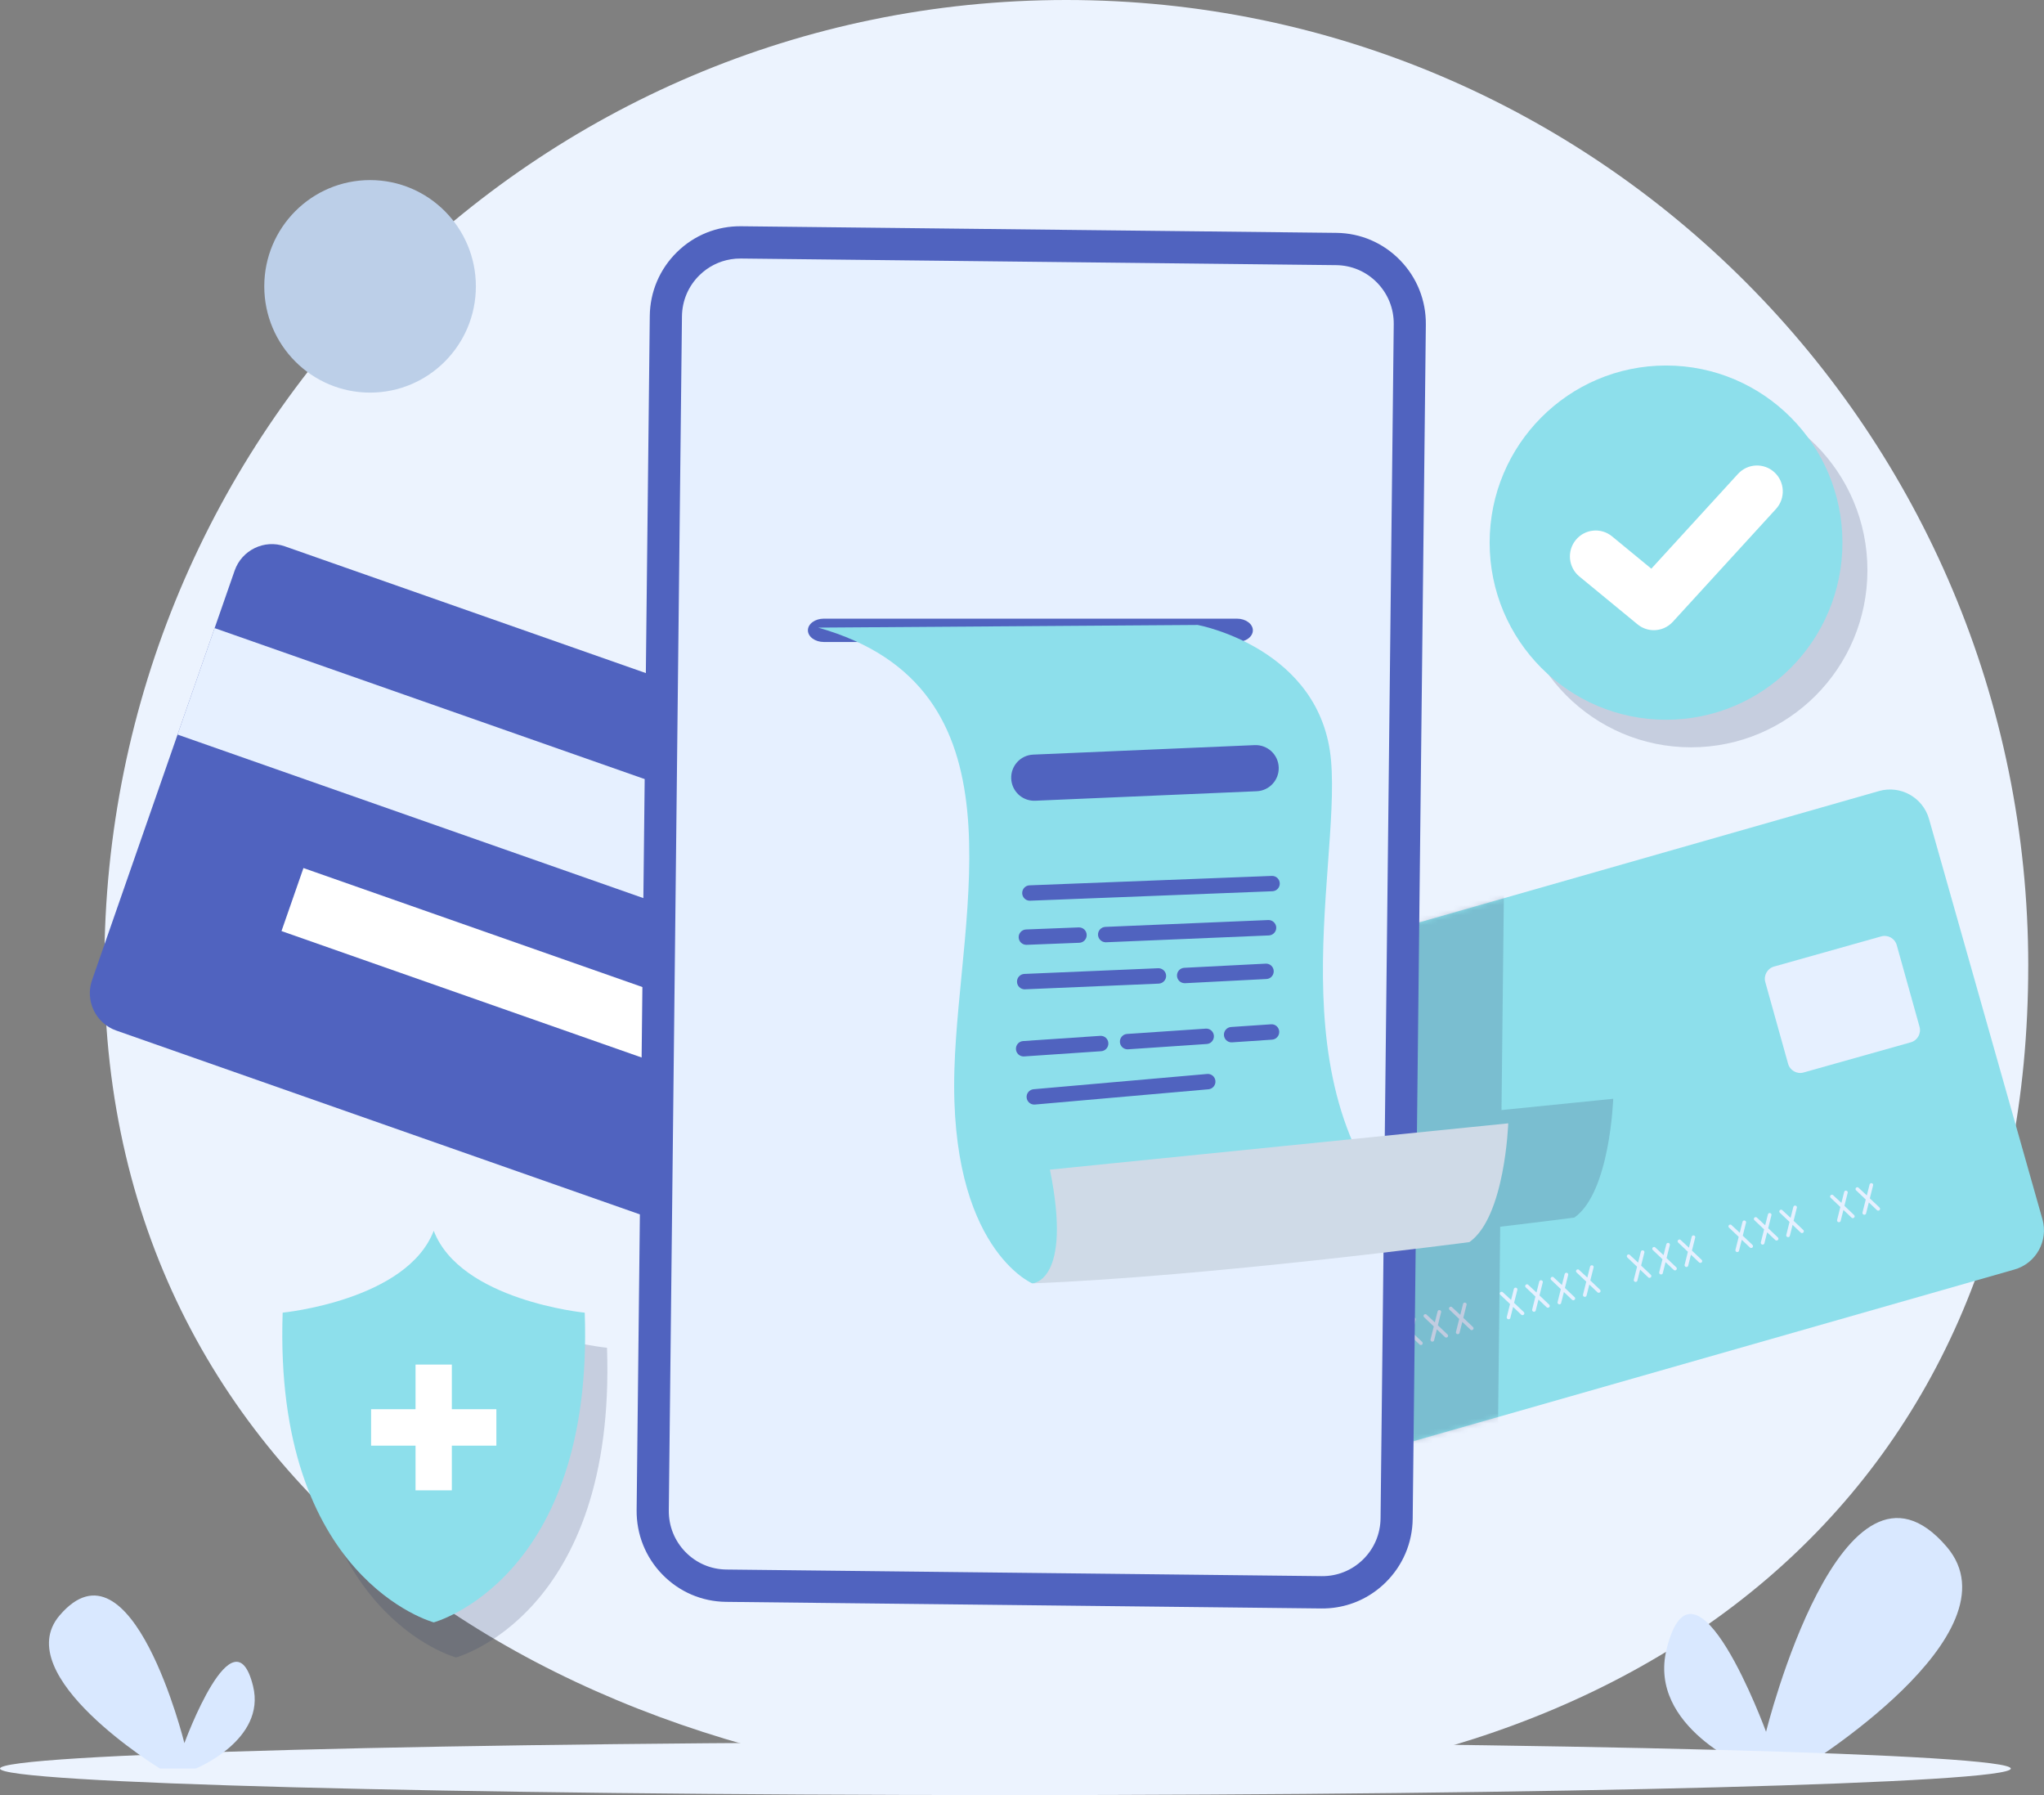 <svg xmlns="http://www.w3.org/2000/svg" width="410" height="360" viewBox="0 0 410 360" fill="none"><rect x="0" y="0" width="410" height="360" fill="#808080" stroke="none"/><g clip-path="url(#clip0_7181_26217)"><path d="M406.837 193.718C406.837 300.704 328.329 359.593 221.76 359.593C115.19 359.593 20.932 300.699 20.932 193.718C20.932 86.737 107.322 0 213.887 0C320.451 0 406.842 86.727 406.842 193.718H406.837Z" fill="#ECF3FE"></path><path d="M74.231 78.736C85.955 78.736 95.453 69.197 95.453 57.426C95.453 45.655 85.95 36.116 74.231 36.116C62.512 36.116 53.01 45.655 53.01 57.426C53.01 69.197 62.512 78.736 74.231 78.736Z" fill="#BCCFE8"></path><path d="M350.964 354.678C350.964 354.678 330.445 346.4 334.296 330.739C339.867 308.047 354.249 347.305 354.249 347.305C354.249 347.305 369.533 285.647 390.499 310.219C405.432 327.719 361.324 354.688 361.324 354.688" fill="#D9E8FF"></path><path d="M201.67 360C313.049 360 403.341 357.618 403.341 354.683C403.341 351.748 313.049 349.365 201.67 349.365C90.292 349.365 0 351.742 0 354.678C0 357.613 90.292 359.995 201.67 359.995V360Z" fill="#ECF3FE"></path><path d="M39.249 354.678C39.249 354.678 53.42 348.963 50.762 338.142C46.911 322.477 36.987 349.576 36.987 349.576C36.987 349.576 26.432 307.002 11.955 323.969C1.64 336.052 32.098 354.678 32.098 354.678" fill="#D9E8FF"></path><path d="M376.904 158.642L234.34 199.357C230.023 200.589 227.515 205.107 228.744 209.439L251.485 289.688C252.713 294.025 257.211 296.538 261.529 295.307L404.088 254.592C408.405 253.36 410.913 248.842 409.684 244.51L386.943 164.261C385.714 159.924 381.216 157.411 376.899 158.642H376.904Z" fill="#8DDFEB"></path><path d="M278.028 269.584L277.471 271.796C277.441 271.926 277.361 272.007 277.225 272.047C277.125 272.077 277.03 272.067 276.939 272.012C276.849 271.961 276.789 271.891 276.764 271.806C276.744 271.74 276.744 271.665 276.764 271.584L277.411 269.006L275.51 267.202C275.435 267.131 275.39 267.061 275.365 266.991C275.34 266.9 275.35 266.815 275.4 266.729C275.45 266.644 275.52 266.584 275.61 266.559C275.746 266.518 275.861 266.543 275.956 266.639L277.621 268.187L278.173 265.996C278.208 265.86 278.288 265.774 278.414 265.734C278.509 265.704 278.604 265.714 278.694 265.759C278.785 265.805 278.845 265.875 278.875 265.971C278.895 266.036 278.895 266.101 278.875 266.172L278.223 268.77L280.164 270.614C280.214 270.66 280.249 270.715 280.264 270.775C280.294 270.876 280.284 270.966 280.234 271.052C280.184 271.137 280.114 271.192 280.018 271.223C279.883 271.263 279.768 271.238 279.667 271.147L278.017 269.584H278.028Z" fill="#E6F0FF"></path><path d="M283.122 268.086L282.571 270.298C282.54 270.428 282.46 270.509 282.325 270.549C282.225 270.579 282.129 270.569 282.039 270.514C281.949 270.464 281.889 270.393 281.863 270.308C281.843 270.242 281.843 270.167 281.863 270.087L282.51 267.508L280.61 265.704C280.535 265.634 280.489 265.563 280.464 265.493C280.439 265.402 280.449 265.317 280.499 265.232C280.55 265.146 280.62 265.086 280.71 265.061C280.845 265.021 280.961 265.046 281.056 265.141L282.721 266.689L283.273 264.498C283.308 264.362 283.388 264.277 283.513 264.236C283.609 264.206 283.704 264.216 283.794 264.262C283.884 264.307 283.944 264.377 283.975 264.473C283.995 264.538 283.995 264.603 283.975 264.674L283.323 267.272L285.263 269.117C285.313 269.162 285.344 269.217 285.364 269.277C285.394 269.378 285.384 269.468 285.334 269.554C285.283 269.639 285.213 269.695 285.118 269.725C284.983 269.765 284.867 269.74 284.767 269.649L283.117 268.086H283.122Z" fill="#E6F0FF"></path><path d="M288.217 266.589L287.66 268.8C287.63 268.931 287.55 269.011 287.415 269.051C287.314 269.081 287.219 269.071 287.129 269.016C287.039 268.961 286.978 268.895 286.953 268.81C286.933 268.745 286.933 268.669 286.953 268.589L287.6 266.011L285.7 264.206C285.624 264.136 285.579 264.066 285.554 263.995C285.529 263.905 285.539 263.819 285.589 263.734C285.639 263.648 285.71 263.588 285.8 263.563C285.935 263.523 286.051 263.548 286.146 263.643L287.811 265.191L288.362 263C288.397 262.864 288.478 262.779 288.603 262.744C288.698 262.714 288.794 262.724 288.884 262.769C288.974 262.814 289.034 262.885 289.064 262.98C289.084 263.045 289.084 263.111 289.064 263.181L288.413 265.779L290.353 267.624C290.403 267.669 290.433 267.724 290.453 267.785C290.484 267.885 290.473 267.976 290.423 268.061C290.373 268.147 290.303 268.202 290.208 268.232C290.072 268.272 289.957 268.247 289.857 268.157L288.207 266.594L288.217 266.589Z" fill="#E6F0FF"></path><path d="M293.317 265.091L292.761 267.302C292.731 267.433 292.65 267.514 292.515 267.554C292.415 267.584 292.32 267.574 292.229 267.519C292.139 267.468 292.079 267.398 292.054 267.313C292.034 267.247 292.034 267.172 292.054 267.091L292.701 264.513L290.8 262.709C290.725 262.638 290.68 262.568 290.66 262.498C290.635 262.407 290.645 262.322 290.695 262.236C290.745 262.151 290.815 262.091 290.905 262.065C291.041 262.025 291.156 262.05 291.251 262.146L292.916 263.694L293.468 261.503C293.503 261.367 293.583 261.281 293.709 261.246C293.804 261.216 293.899 261.226 293.989 261.271C294.08 261.317 294.14 261.387 294.17 261.482C294.19 261.548 294.19 261.613 294.17 261.683L293.518 264.282L295.459 266.126C295.509 266.172 295.539 266.227 295.559 266.287C295.589 266.388 295.579 266.478 295.529 266.564C295.479 266.649 295.408 266.704 295.313 266.735C295.178 266.775 295.062 266.75 294.962 266.659L293.312 265.096L293.317 265.091Z" fill="#E6F0FF"></path><path d="M303.507 262.096L302.955 264.307C302.925 264.438 302.845 264.518 302.71 264.558C302.609 264.588 302.514 264.578 302.424 264.523C302.333 264.473 302.273 264.402 302.248 264.317C302.228 264.252 302.228 264.176 302.248 264.096L302.895 261.518L300.995 259.713C300.919 259.643 300.874 259.573 300.849 259.502C300.824 259.412 300.834 259.326 300.884 259.241C300.934 259.155 301.005 259.095 301.095 259.07C301.23 259.03 301.346 259.055 301.441 259.15L303.106 260.698L303.657 258.507C303.692 258.371 303.773 258.286 303.898 258.246C303.993 258.216 304.089 258.226 304.179 258.271C304.269 258.316 304.329 258.386 304.359 258.482C304.379 258.547 304.379 258.613 304.359 258.683L303.707 261.281L305.648 263.126C305.698 263.171 305.733 263.226 305.748 263.287C305.778 263.387 305.768 263.478 305.718 263.563C305.668 263.649 305.598 263.704 305.503 263.734C305.367 263.774 305.252 263.749 305.152 263.659L303.502 262.096H303.507Z" fill="#E6F0FF"></path><path d="M308.606 260.598L308.049 262.809C308.019 262.94 307.939 263.02 307.803 263.06C307.703 263.091 307.608 263.081 307.517 263.025C307.427 262.97 307.367 262.905 307.342 262.819C307.322 262.754 307.322 262.678 307.342 262.598L307.989 260.02L306.088 258.221C306.013 258.15 305.968 258.08 305.943 258.009C305.918 257.919 305.928 257.834 305.978 257.748C306.028 257.663 306.098 257.602 306.189 257.577C306.324 257.537 306.439 257.562 306.535 257.658L308.199 259.206L308.751 257.014C308.786 256.879 308.866 256.793 308.992 256.758C309.087 256.728 309.182 256.738 309.273 256.783C309.363 256.828 309.423 256.899 309.453 256.994C309.473 257.06 309.473 257.125 309.453 257.195L308.801 259.794L310.742 261.638C310.792 261.683 310.822 261.739 310.842 261.799C310.872 261.899 310.862 261.99 310.812 262.075C310.762 262.161 310.692 262.216 310.596 262.246C310.461 262.286 310.346 262.261 310.245 262.171L308.596 260.608L308.606 260.598Z" fill="#E6F0FF"></path><path d="M313.7 259.105L313.144 261.317C313.113 261.447 313.033 261.528 312.898 261.568C312.798 261.598 312.702 261.588 312.612 261.533C312.522 261.482 312.462 261.412 312.437 261.327C312.416 261.261 312.416 261.186 312.437 261.106L313.083 258.527L311.183 256.723C311.108 256.653 311.063 256.582 311.043 256.512C311.017 256.421 311.027 256.336 311.078 256.25C311.128 256.165 311.198 256.105 311.288 256.08C311.424 256.039 311.539 256.065 311.634 256.16L313.299 257.708L313.851 255.517C313.886 255.381 313.966 255.296 314.091 255.26C314.187 255.23 314.282 255.24 314.372 255.286C314.462 255.331 314.523 255.401 314.553 255.497C314.573 255.562 314.573 255.627 314.553 255.698L313.901 258.296L315.841 260.141C315.892 260.186 315.922 260.241 315.942 260.301C315.972 260.402 315.962 260.492 315.912 260.578C315.861 260.663 315.791 260.719 315.696 260.749C315.561 260.789 315.445 260.764 315.345 260.673L313.695 259.11L313.7 259.105Z" fill="#E6F0FF"></path><path d="M318.801 257.607L318.244 259.819C318.214 259.949 318.134 260.03 317.999 260.07C317.898 260.1 317.803 260.09 317.713 260.035C317.623 259.985 317.562 259.914 317.537 259.829C317.517 259.763 317.517 259.688 317.537 259.608L318.184 257.029L316.284 255.225C316.208 255.155 316.163 255.084 316.138 255.014C316.113 254.923 316.123 254.838 316.173 254.753C316.223 254.667 316.294 254.607 316.384 254.582C316.519 254.542 316.635 254.567 316.73 254.662L318.395 256.21L318.946 254.019C318.981 253.883 319.062 253.798 319.187 253.757C319.282 253.727 319.378 253.737 319.468 253.783C319.558 253.828 319.618 253.898 319.648 253.994C319.668 254.059 319.668 254.124 319.648 254.195L318.997 256.793L320.937 258.638C320.987 258.683 321.017 258.738 321.037 258.798C321.068 258.899 321.057 258.989 321.007 259.075C320.957 259.16 320.887 259.216 320.792 259.246C320.656 259.286 320.541 259.261 320.441 259.17L318.791 257.607H318.801Z" fill="#E6F0FF"></path><path d="M328.99 254.612L328.434 256.823C328.404 256.954 328.323 257.035 328.188 257.075C328.088 257.105 327.993 257.095 327.902 257.04C327.812 256.984 327.752 256.919 327.727 256.833C327.707 256.768 327.707 256.693 327.727 256.612L328.374 254.034L326.473 252.23C326.398 252.159 326.353 252.089 326.328 252.019C326.303 251.928 326.313 251.843 326.363 251.757C326.413 251.672 326.483 251.612 326.573 251.586C326.709 251.546 326.824 251.571 326.919 251.667L328.584 253.215L329.136 251.024C329.171 250.888 329.251 250.802 329.377 250.767C329.472 250.737 329.567 250.747 329.657 250.792C329.748 250.838 329.808 250.908 329.838 251.003C329.858 251.069 329.858 251.134 329.838 251.204L329.186 253.803L331.127 255.647C331.177 255.693 331.212 255.748 331.227 255.808C331.257 255.909 331.247 255.999 331.197 256.085C331.147 256.17 331.076 256.225 330.981 256.256C330.846 256.296 330.73 256.271 330.63 256.18L328.98 254.617L328.99 254.612Z" fill="#E6F0FF"></path><path d="M334.091 253.114L333.534 255.326C333.504 255.456 333.424 255.537 333.289 255.577C333.188 255.607 333.093 255.597 333.003 255.542C332.912 255.492 332.852 255.421 332.827 255.336C332.807 255.27 332.807 255.195 332.827 255.115L333.474 252.536L331.574 250.732C331.498 250.662 331.453 250.591 331.433 250.521C331.408 250.43 331.418 250.345 331.468 250.26C331.518 250.174 331.589 250.114 331.679 250.089C331.814 250.048 331.93 250.074 332.025 250.169L333.69 251.717L334.241 249.526C334.276 249.39 334.357 249.305 334.482 249.269C334.577 249.239 334.673 249.249 334.763 249.295C334.853 249.34 334.913 249.41 334.943 249.506C334.963 249.571 334.963 249.636 334.943 249.707L334.291 252.305L336.232 254.15C336.282 254.195 336.317 254.25 336.332 254.31C336.362 254.411 336.352 254.501 336.302 254.587C336.252 254.672 336.182 254.728 336.087 254.758C335.951 254.798 335.836 254.773 335.736 254.682L334.086 253.119L334.091 253.114Z" fill="#E6F0FF"></path><path d="M339.186 251.617L338.629 253.828C338.599 253.959 338.519 254.039 338.383 254.079C338.283 254.109 338.188 254.099 338.098 254.044C338.007 253.994 337.947 253.923 337.922 253.838C337.902 253.773 337.902 253.697 337.922 253.617L338.569 251.039L336.668 249.234C336.593 249.164 336.548 249.094 336.523 249.023C336.498 248.933 336.508 248.847 336.558 248.762C336.608 248.676 336.678 248.616 336.769 248.591C336.904 248.551 337.019 248.576 337.115 248.671L338.78 250.219L339.331 248.028C339.366 247.892 339.446 247.807 339.572 247.767C339.667 247.737 339.762 247.747 339.853 247.792C339.943 247.837 340.003 247.907 340.033 248.003C340.053 248.068 340.053 248.134 340.033 248.204L339.381 250.802L341.322 252.647C341.372 252.692 341.407 252.747 341.422 252.808C341.452 252.908 341.442 252.999 341.392 253.084C341.342 253.17 341.272 253.225 341.176 253.255C341.041 253.295 340.926 253.27 340.825 253.18L339.176 251.617H339.186Z" fill="#E6F0FF"></path><path d="M349.379 248.621L348.822 250.832C348.792 250.963 348.712 251.044 348.577 251.084C348.476 251.114 348.381 251.104 348.291 251.049C348.201 250.993 348.14 250.928 348.115 250.843C348.095 250.777 348.095 250.702 348.115 250.621L348.762 248.043L346.862 246.239C346.787 246.168 346.741 246.098 346.716 246.028C346.691 245.937 346.701 245.852 346.751 245.766C346.802 245.681 346.872 245.621 346.962 245.595C347.097 245.555 347.213 245.58 347.308 245.676L348.973 247.224L349.525 245.033C349.56 244.897 349.64 244.811 349.765 244.776C349.86 244.746 349.956 244.756 350.046 244.801C350.136 244.847 350.196 244.917 350.227 245.012C350.247 245.078 350.247 245.143 350.227 245.214L349.575 247.812L351.515 249.656C351.565 249.702 351.596 249.757 351.616 249.817C351.646 249.918 351.636 250.008 351.585 250.094C351.535 250.179 351.465 250.234 351.37 250.265C351.234 250.305 351.119 250.28 351.019 250.189L349.369 248.626L349.379 248.621Z" fill="#E6F0FF"></path><path d="M354.474 247.128L353.917 249.34C353.887 249.47 353.807 249.551 353.671 249.591C353.571 249.621 353.476 249.611 353.385 249.556C353.295 249.506 353.235 249.435 353.21 249.35C353.19 249.285 353.19 249.209 353.21 249.129L353.857 246.55L351.956 244.746C351.881 244.676 351.836 244.605 351.816 244.535C351.791 244.445 351.801 244.359 351.851 244.274C351.901 244.188 351.971 244.128 352.062 244.103C352.197 244.063 352.312 244.088 352.408 244.183L354.073 245.731L354.624 243.54C354.659 243.404 354.739 243.319 354.865 243.284C354.96 243.253 355.055 243.263 355.146 243.309C355.236 243.354 355.296 243.424 355.326 243.52C355.346 243.585 355.346 243.65 355.326 243.721L354.674 246.319L356.615 248.164C356.665 248.209 356.695 248.264 356.715 248.325C356.745 248.425 356.735 248.516 356.685 248.601C356.635 248.686 356.565 248.742 356.469 248.772C356.334 248.812 356.219 248.787 356.118 248.696L354.469 247.133L354.474 247.128Z" fill="#E6F0FF"></path><path d="M359.574 245.631L359.018 247.842C358.988 247.973 358.907 248.053 358.772 248.093C358.672 248.123 358.576 248.113 358.486 248.058C358.396 248.008 358.336 247.937 358.311 247.852C358.291 247.787 358.291 247.711 358.311 247.631L358.958 245.053L357.057 243.253C356.982 243.183 356.937 243.113 356.912 243.042C356.887 242.952 356.897 242.866 356.947 242.781C356.997 242.695 357.067 242.635 357.157 242.61C357.293 242.57 357.408 242.595 357.503 242.69L359.168 244.238L359.72 242.047C359.755 241.911 359.835 241.826 359.961 241.786C360.056 241.756 360.151 241.766 360.241 241.811C360.332 241.856 360.392 241.927 360.422 242.022C360.442 242.087 360.442 242.153 360.422 242.223L359.77 244.821L361.711 246.666C361.761 246.711 361.791 246.766 361.811 246.827C361.841 246.927 361.831 247.018 361.781 247.103C361.731 247.189 361.66 247.244 361.565 247.274C361.43 247.314 361.314 247.289 361.214 247.199L359.564 245.636L359.574 245.631Z" fill="#E6F0FF"></path><path d="M369.77 242.635L369.213 244.847C369.183 244.977 369.103 245.058 368.967 245.098C368.867 245.128 368.772 245.118 368.682 245.063C368.591 245.007 368.531 244.942 368.506 244.857C368.486 244.791 368.486 244.716 368.506 244.636L369.153 242.057L367.252 240.253C367.177 240.183 367.132 240.112 367.107 240.042C367.082 239.951 367.092 239.866 367.142 239.781C367.192 239.695 367.262 239.635 367.353 239.61C367.488 239.569 367.603 239.595 367.699 239.69L369.364 241.238L369.915 239.047C369.95 238.911 370.03 238.826 370.156 238.79C370.251 238.76 370.346 238.77 370.437 238.816C370.527 238.861 370.587 238.931 370.617 239.027C370.637 239.092 370.637 239.157 370.617 239.228L369.965 241.826L371.906 243.671C371.956 243.716 371.986 243.771 372.006 243.831C372.036 243.932 372.026 244.022 371.976 244.108C371.926 244.193 371.856 244.249 371.76 244.279C371.625 244.319 371.51 244.294 371.409 244.203L369.76 242.64L369.77 242.635Z" fill="#E6F0FF"></path><path d="M374.864 241.138L374.308 243.349C374.278 243.48 374.197 243.56 374.062 243.6C373.962 243.63 373.866 243.62 373.776 243.565C373.686 243.515 373.626 243.444 373.601 243.359C373.581 243.294 373.581 243.218 373.601 243.138L374.247 240.56L372.347 238.755C372.272 238.685 372.227 238.615 372.207 238.544C372.181 238.454 372.192 238.368 372.242 238.283C372.292 238.197 372.362 238.137 372.452 238.112C372.588 238.072 372.703 238.097 372.798 238.192L374.463 239.74L375.015 237.549C375.05 237.413 375.13 237.328 375.255 237.288C375.351 237.258 375.446 237.268 375.536 237.313C375.627 237.358 375.687 237.428 375.717 237.524C375.737 237.589 375.737 237.655 375.717 237.725L375.065 240.323L377.006 242.168C377.056 242.213 377.086 242.268 377.106 242.329C377.136 242.429 377.126 242.52 377.076 242.605C377.026 242.691 376.955 242.746 376.86 242.776C376.725 242.816 376.609 242.791 376.509 242.701L374.859 241.138H374.864Z" fill="#E6F0FF"></path><mask id="mask0_7181_26217" style="mask-type:luminance" maskUnits="userSpaceOnUse" x="228" y="158" width="182" height="138"><path d="M376.904 158.642L234.34 199.357C230.023 200.589 227.515 205.107 228.744 209.439L251.485 289.688C252.713 294.025 257.211 296.538 261.529 295.307L404.088 254.592C408.405 253.36 410.913 248.842 409.684 244.51L386.943 164.261C385.714 159.924 381.216 157.411 376.899 158.642H376.904Z" fill="white"></path></mask><g mask="url(#mask0_7181_26217)"><path opacity="0.2" d="M301.183 222.612L302.838 72.609C302.923 64.346 296.324 57.577 288.095 57.481L168.689 56.154C160.46 56.064 153.715 62.693 153.62 70.956L150.977 310.419C150.892 318.682 157.491 325.452 165.72 325.547L285.127 326.874C293.356 326.965 300.1 320.336 300.195 312.078L300.923 246.013C309.979 244.942 315.806 244.173 315.806 244.173C322.967 239.112 323.593 220.355 323.593 220.355L301.183 222.617V222.612Z" fill="#2F3C68"></path></g><path d="M377.355 187.788L355.848 193.839C354.509 194.216 353.722 195.613 354.098 196.96L358.666 213.329C359.042 214.676 360.436 215.465 361.775 215.083L383.283 209.032C384.621 208.655 385.409 207.258 385.033 205.911L380.464 189.542C380.088 188.195 378.694 187.411 377.355 187.788Z" fill="#E6F0FF"></path><path d="M180.635 253.496C179.196 257.612 174.677 259.799 170.576 258.361L23.303 206.665C19.201 205.228 17.025 200.684 18.459 196.573L47.072 114.42C48.511 110.308 53.029 108.122 57.121 109.56L204.394 161.256C208.496 162.693 210.672 167.237 209.243 171.348L180.63 253.496H180.635Z" fill="#5063BF"></path><path d="M43.044 125.964L35.607 147.314L197.778 204.232L205.215 182.882L43.044 125.964Z" fill="#E6F0FF"></path><path d="M60.868 174.082L56.465 186.722L157.012 222.014L161.414 209.374L60.868 174.082Z" fill="white"></path><path d="M265.074 319.33L145.667 318.004C137.439 317.908 130.839 311.138 130.925 302.876L133.567 63.412C133.663 55.149 140.407 48.525 148.636 48.61L268.043 49.937C276.272 50.033 282.871 56.803 282.785 65.065L280.148 304.529C280.052 312.792 273.308 319.416 265.079 319.325L265.074 319.33Z" fill="#E6F0FF"></path><path d="M268.173 322.336C267.145 322.502 266.097 322.582 265.039 322.572L145.632 321.245C140.788 321.195 136.26 319.245 132.87 315.767C129.48 312.289 127.65 307.7 127.7 302.835L130.338 63.371C130.388 58.511 132.329 53.963 135.789 50.56C139.254 47.158 143.827 45.319 148.666 45.374L268.073 46.701C272.917 46.751 277.445 48.701 280.835 52.179C284.225 55.657 286.055 60.245 286.005 65.105L283.367 304.569C283.317 309.429 281.376 313.978 277.911 317.38C275.208 320.034 271.824 321.743 268.168 322.336H268.173ZM146.58 52.003C144.223 52.385 142.047 53.486 140.302 55.194C138.07 57.386 136.827 60.311 136.792 63.442L134.154 302.906C134.119 306.037 135.302 308.997 137.484 311.239C139.67 313.48 142.583 314.727 145.707 314.762L265.114 316.089C268.233 316.124 271.182 314.938 273.413 312.746C275.645 310.555 276.888 307.625 276.923 304.489L279.566 65.025C279.601 61.894 278.413 58.934 276.236 56.697C274.05 54.456 271.137 53.209 268.012 53.174L148.606 51.847C147.924 51.842 147.247 51.887 146.585 51.998L146.58 52.003Z" fill="#5063BF"></path><path d="M251.309 126.406C251.309 127.698 249.88 128.748 248.124 128.748H165.239C163.494 128.748 162.055 127.693 162.055 126.406C162.055 125.12 163.484 124.069 165.239 124.069H248.124C249.87 124.069 251.309 125.125 251.309 126.406Z" fill="#5063BF"></path><path d="M164.116 125.864L240.247 125.331C240.247 125.331 265.064 129.904 266.995 152.576C268.931 175.258 254.479 222.486 286.286 249.204L207.046 257.371C207.046 257.371 190.383 250.32 191.441 214.475C192.398 182.159 206.434 137.87 164.111 125.864H164.116Z" fill="#8DDFEB"></path><path d="M207.051 257.376C207.051 257.376 215.18 257.16 210.601 234.564L302.533 225.281C302.533 225.281 301.906 244.037 294.746 249.098C294.746 249.098 242.043 256.034 207.041 257.376H207.046H207.051Z" fill="#CFDAE7"></path><path d="M207.336 160.582C204.929 160.532 202.944 158.607 202.838 156.155C202.728 153.596 204.704 151.445 207.246 151.335L251.695 149.43C254.238 149.344 256.384 151.305 256.494 153.858C256.604 156.411 254.624 158.572 252.086 158.678L207.642 160.582H207.331H207.336Z" fill="#5063BF"></path><path d="M206.499 180.631C205.712 180.596 205.07 179.957 205.04 179.148C205.01 178.299 205.667 177.575 206.514 177.55L255.11 175.66C255.963 175.63 256.67 176.288 256.705 177.138C256.74 177.987 256.078 178.701 255.231 178.736L206.635 180.631H206.499Z" fill="#5063BF"></path><path d="M237.549 197.171C236.772 197.136 236.13 196.508 236.09 195.709C236.05 194.859 236.696 194.135 237.544 194.09L253.881 193.256C254.724 193.211 255.451 193.864 255.491 194.718C255.531 195.568 254.884 196.297 254.037 196.337L237.699 197.176H237.549V197.171Z" fill="#5063BF"></path><path d="M205.457 198.402C204.674 198.362 204.028 197.729 203.997 196.925C203.962 196.075 204.619 195.352 205.472 195.317L232.31 194.176C233.132 194.14 233.874 194.799 233.909 195.653C233.944 196.503 233.282 197.216 232.435 197.262L205.602 198.402H205.457Z" fill="#5063BF"></path><path d="M246.967 209.042C246.195 209.007 245.558 208.394 245.508 207.605C245.448 206.755 246.09 206.022 246.937 205.961L254.96 205.419C255.813 205.353 256.535 206.007 256.595 206.856C256.645 207.705 256.008 208.439 255.166 208.499L247.138 209.037C247.077 209.042 247.022 209.042 246.962 209.037H246.967V209.042Z" fill="#5063BF"></path><path d="M226.102 210.434C225.33 210.399 224.693 209.791 224.643 208.997C224.582 208.148 225.229 207.409 226.072 207.354L241.858 206.288C242.705 206.228 243.432 206.876 243.492 207.725C243.542 208.575 242.911 209.314 242.063 209.369L226.282 210.434H226.102Z" fill="#5063BF"></path><path d="M205.245 211.862C204.473 211.826 203.836 211.218 203.786 210.424C203.736 209.575 204.368 208.836 205.215 208.781L220.685 207.735C221.527 207.675 222.27 208.323 222.32 209.173C222.38 210.022 221.733 210.756 220.891 210.816L205.416 211.862H205.245Z" fill="#5063BF"></path><path d="M207.382 221.517C206.63 221.481 205.998 220.888 205.928 220.109C205.853 219.26 206.48 218.516 207.322 218.441L242.133 215.38C242.981 215.3 243.723 215.933 243.798 216.782C243.873 217.626 243.246 218.375 242.404 218.451L207.593 221.512C207.523 221.517 207.452 221.517 207.382 221.512V221.517Z" fill="#5063BF"></path><path d="M221.709 188.959C220.926 188.924 220.284 188.285 220.249 187.481C220.214 186.637 220.876 185.918 221.724 185.883L254.399 184.511C255.221 184.476 255.958 185.139 255.998 185.988C256.033 186.838 255.371 187.552 254.524 187.597L221.844 188.969H221.709V188.959Z" fill="#5063BF"></path><path d="M205.793 189.476C205.005 189.441 204.363 188.803 204.333 187.999C204.298 187.149 204.965 186.436 205.813 186.4L216.378 185.988C217.241 185.963 217.943 186.616 217.973 187.471C218.008 188.32 217.341 189.044 216.494 189.069L205.928 189.481H205.793V189.476Z" fill="#5063BF"></path><path opacity="0.2" d="M374.582 114.354C374.582 133.975 358.741 149.872 339.199 149.872C319.657 149.872 303.816 133.965 303.816 114.354C303.816 94.743 319.662 78.831 339.199 78.831C358.736 78.831 374.582 94.738 374.582 114.354Z" fill="#2F3C68"></path><path d="M369.568 108.826C369.568 128.447 353.727 144.344 334.185 144.344C314.644 144.344 298.803 128.437 298.803 108.826C298.803 89.215 314.649 73.303 334.185 73.303C353.722 73.303 369.568 89.21 369.568 108.826Z" fill="#8DDFEB"></path><path d="M331.738 126.381C330.579 126.381 329.421 125.994 328.463 125.205L316.794 115.606C314.588 113.786 314.267 110.514 316.077 108.293C317.887 106.076 321.147 105.75 323.353 107.564L331.236 114.048L348.622 95.035C350.557 92.924 353.827 92.783 355.933 94.723C358.034 96.663 358.174 99.945 356.244 102.066L335.549 124.697C334.526 125.813 333.137 126.381 331.738 126.381Z" fill="white"></path><path opacity="0.2" d="M121.758 270.288C121.758 270.288 96.82 267.85 91.465 253.858C86.104 267.845 61.167 270.283 61.167 270.283C59.316 323.794 91.465 332.398 91.465 332.398C91.465 332.398 123.613 323.789 121.758 270.283V270.288Z" fill="#2F3C68"></path><path d="M117.291 263.251C117.291 263.251 92.353 260.814 86.998 246.822C81.637 260.809 56.7 263.246 56.7 263.246C54.85 316.757 86.998 325.361 86.998 325.361C86.998 325.361 119.146 316.752 117.291 263.246V263.251Z" fill="#8DDFEB"></path><path d="M99.564 282.611H90.633V273.66H83.351V282.611H74.436V289.919H83.351V298.88H90.633V289.919H99.564V282.611Z" fill="white"></path></g><defs><clipPath id="clip0_7181_26217"><rect width="410" height="360" fill="white"></rect></clipPath></defs></svg>